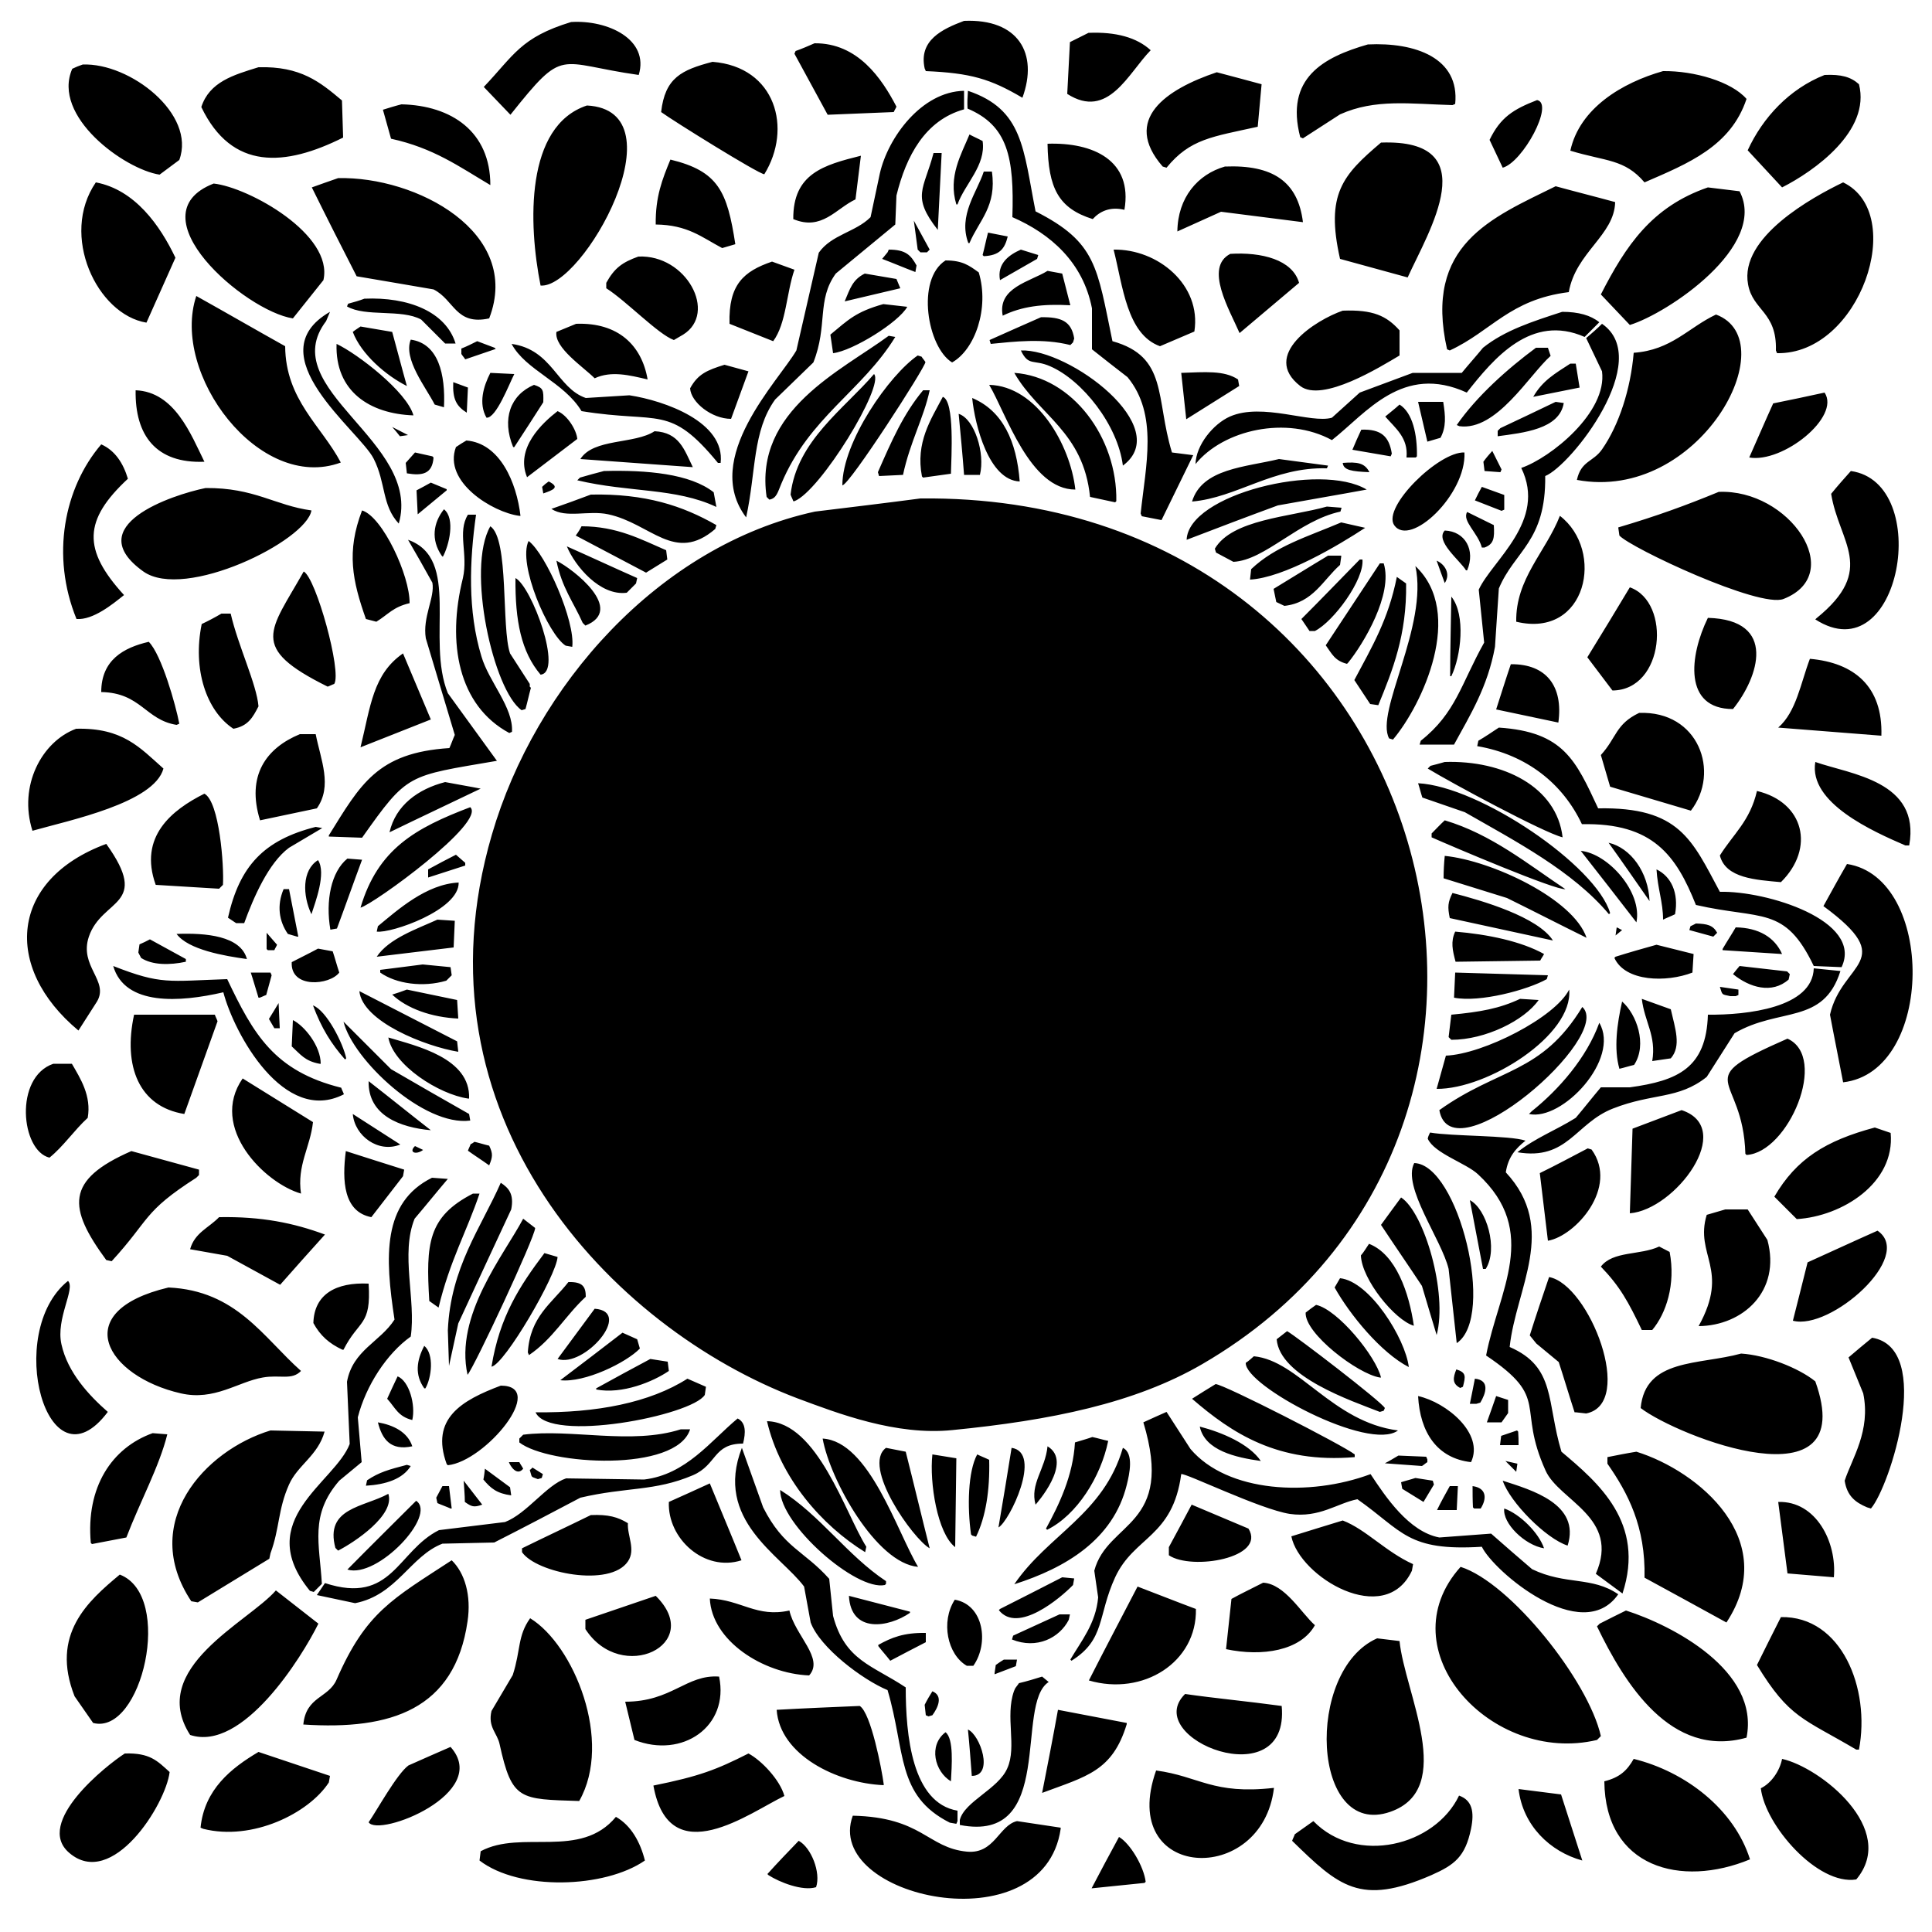 <?xml version="1.0" encoding="utf-8"?>
<!-- Generator: Adobe Illustrator 21.0.0, SVG Export Plug-In . SVG Version: 6.00 Build 0)  -->
<svg version="1.1" id="Layer_1" xmlns="http://www.w3.org/2000/svg" xmlns:xlink="http://www.w3.org/1999/xlink" x="0px" y="0px"
	 viewBox="0 0 500 500" style="enable-background:new 0 0 500 500;" xml:space="preserve">
<path d="M249.5,5.4c14-0.6,19.3,8.4,15.1,19.9c-8.3-4.9-13.4-6.4-25-6.9c-0.1-0.2-0.2-0.5-0.3-0.7C237.7,10.4,243.9,7.5,249.5,5.4z
	 M147.8,5.7c9.5-0.6,20.3,4.5,17.5,13.7c-21.3-3-19-7.5-33.2,10.3c-2.3-2.4-4.6-4.8-6.9-7.2C133,14.3,134.7,9.7,147.8,5.7z
	 M281.7,8.5c7.1-0.3,12.5,1.2,16.1,4.5c-5.8,5.9-11,18.1-21.6,11.3c0.2-4.5,0.5-8.9,0.7-13.4C278.5,10.1,280.1,9.3,281.7,8.5z
	 M210.8,11.2c11.2-0.1,17.4,9.1,21.2,16.4c-0.2,0.5-0.5,0.9-0.7,1.4c-5.7,0.2-11.4,0.5-17.1,0.7c-2.9-5.3-5.7-10.5-8.6-15.8
	c0.1-0.2,0.2-0.5,0.3-0.7C207.6,12.6,209.2,11.9,210.8,11.2z M354,11.5c12.3-0.6,23.8,3.5,22.6,15.4c-0.2,0.1-0.5,0.2-0.7,0.3
	c-10.9-0.3-20-1.7-29.1,2.4c-3.2,2.1-6.4,4.1-9.6,6.2c-0.2-0.1-0.5-0.2-0.7-0.3C332.5,20.2,342.5,14.8,354,11.5z M184.4,16
	c16.4,1.3,20.7,17.3,13.4,29.1c-1.7-0.2-23.7-13.9-26.7-16.1C172.1,20.1,176.4,18.1,184.4,16z M21.4,16.7
	c12.2-0.5,29.4,12.8,25,24.7c-1.7,1.3-3.4,2.5-5.1,3.8c-9.1-1.4-28-15.1-22.6-27.4C19.5,17.4,20.5,17,21.4,16.7z M66.9,17.4
	c10.9-0.3,15.9,3.8,21.6,8.6c0.1,3.2,0.2,6.4,0.3,9.6c-15,7.5-28.8,8.6-36.7-7.9C54.2,21.2,60.4,19.4,66.9,17.4z M430.4,18.4
	c8-0.1,17.7,2.7,21.6,7.2c-4.1,12.3-15.1,16.7-26.4,21.6c-5.2-6.1-10-5.4-19.2-8.2C408.8,28,419.8,21.4,430.4,18.4z M314.9,18.7
	c3.9,1,7.8,2.1,11.6,3.1c-0.3,3.7-0.7,7.3-1,11c-11.7,2.6-17.5,3.1-23.6,10.6c-0.3-0.1-0.7-0.2-1-0.3
	C290.3,30.9,301.8,23.1,314.9,18.7z M472.2,19.4c4.3-0.2,6.8,0.5,8.9,2.4c3.1,12.1-11.6,22.5-19.9,26.7c-3-3.2-5.9-6.4-8.9-9.6
	C456.2,30.4,463.1,23,472.2,19.4z M249.5,23.5c0,1.6,0,3.2,0,4.8c-10.1,2.8-15,12.1-17.5,22.3c-0.1,2.5-0.2,5-0.3,7.5
	c-5.1,4.2-10.3,8.5-15.4,12.7c-5,6.9-2,13.4-5.8,23c-3.3,3.2-6.6,6.4-9.9,9.6c-5.9,8.2-4.9,18.6-7.5,30.5
	c-11.6-15.3,8.4-35.3,13-43.2c1.9-8.4,3.9-16.9,5.8-25.3c3.3-4.7,9.5-5.3,13.4-9.2c0.8-3.8,1.6-7.5,2.4-11.3
	C229.8,35.6,238.5,23.7,249.5,23.5z M250.5,23.5c14.3,4.8,14.3,15,17.5,31.2c15.8,8,15.9,14.4,19.9,33.6c14.4,4,11.1,14.7,15.4,28.8
	c1.8,0.2,3.7,0.5,5.5,0.7c-2.7,5.6-5.5,11.2-8.2,16.8c-1.7-0.3-3.4-0.7-5.1-1c-0.1-0.2-0.2-0.5-0.3-0.7c1.3-12.4,4.6-25.6-3.4-35.3
	c-3.1-2.4-6.2-4.8-9.2-7.2c0-3.5,0-7.1,0-10.6c-2.3-11.9-10.7-19.3-20.6-23.6c0.5-15.5-1.2-23.7-11.6-28.1
	C250.3,26.5,250.4,25,250.5,23.5z M397.8,25.9c4.5,0.9-3.7,16.1-8.9,17.5c-1.1-2.4-2.3-4.8-3.4-7.2
	C388.3,30.4,391.6,28.3,397.8,25.9z M103.9,27c13,0.3,23,7.1,23,20.9c-8.1-4.8-14.7-9.6-25.7-12c-0.7-2.5-1.4-5-2.1-7.5
	C100.7,27.9,102.3,27.4,103.9,27z M151.9,27.3c24.7,1.3-1.1,47.5-12,46.6C136.7,57.9,135.9,32.6,151.9,27.3z M250.9,34.8
	c1.1,0.6,2.3,1.1,3.4,1.7c0.9,6.3-4.6,11.1-6.5,16.4c-0.1,0-0.2,0-0.3,0C245.3,45.7,248.8,39.9,250.9,34.8z M357.4,36.9
	c27.3-1,12.3,23,6.9,34.9c-5.8-1.6-11.6-3.2-17.5-4.8C343,50.2,347.5,45.3,357.4,36.9z M271.1,37.2c11.8-0.4,22.1,4.3,19.9,17.1
	c-3.7-0.9-6.4,0.4-8.2,2.4C273.9,53.9,271.3,48.7,271.1,37.2z M241.6,39.6c0.7,0,1.4,0,2.1,0c-0.3,6.6-0.7,13.2-1,19.9
	C235.8,50.7,239.1,49.1,241.6,39.6z M222.8,40.3c-0.5,3.8-0.9,7.5-1.4,11.3c-5.1,2.4-8.7,8.2-16.1,5.1
	C205.2,44.9,213.2,42.7,222.8,40.3z M169.7,58.1c-0.1-7.2,1.7-11.7,3.8-16.8c12.4,3,14.7,8.2,16.8,21.9c-1.1,0.3-2.3,0.7-3.4,1
	C181.6,61.4,178,58.2,169.7,58.1z M317,43.1c12.3-0.5,18.9,3.8,20.2,14.4c-7.1-0.9-14.2-1.8-21.2-2.7c-3.8,1.7-7.5,3.4-11.3,5.1
	C304.8,51.1,310,45.1,317,43.1z M254.6,44.4c0.7,0,1.4,0,2.1,0c1.3,9-3.3,12.6-5.8,18.5c-0.1,0-0.2,0-0.3,0
	C247.9,55.7,252.9,49.7,254.6,44.4z M87.5,46.1c20.2-0.5,47.7,14,39.1,36.3c-8.7,1.9-9-4.8-14.4-7.5c-6.6-1.1-13.2-2.3-19.9-3.4
	c-3.9-7.6-7.8-15.3-11.6-23C82.9,47.7,85.2,46.9,87.5,46.1z M24.8,47.2c10.1,1.9,16.6,11.1,20.6,19.5c-2.5,5.6-5,11.2-7.5,16.8
	C25.1,81.4,15.4,60.9,24.8,47.2z M477,47.2c16.8,8.1,4.3,44.6-17.1,44.2c-0.1-0.2-0.2-0.5-0.3-0.7c0.3-10-6-10.3-7.2-17.1
	C450.1,61.4,469.1,51,477,47.2z M55.3,47.5c9.1,1,31.1,13.2,28.4,25c-2.6,3.3-5.3,6.6-7.9,9.9C63.4,80.5,34.5,55.6,55.3,47.5z
	 M402.6,48.2c5.1,1.4,10.3,2.7,15.4,4.1c-0.2,8.6-10.2,13-12,23.3c-15.3,1.9-20,10.1-30.8,15.1c-0.2-0.1-0.5-0.2-0.7-0.3
	C368.4,63.3,386,56.4,402.6,48.2z M442,48.5c2.7,0.3,5.5,0.7,8.2,1c7.4,14.2-18.6,31.6-28.4,34.6c-2.5-2.6-5-5.3-7.5-7.9
	C420.8,63.5,427.5,53.5,442,48.5z M236.5,57.1c1.4,2.5,2.7,5,4.1,7.5c-0.2,0.2-0.5,0.5-0.7,0.7c-0.6,0-1.1,0-1.7,0
	c-0.2-0.2-0.5-0.5-0.7-0.7C237.2,62.1,236.8,59.6,236.5,57.1z M255.7,60.2c1.7,0.3,3.4,0.7,5.1,1c-0.8,3.3-2.2,4.9-6.2,5.1
	c-0.1-0.1-0.2-0.2-0.3-0.3C254.8,64.1,255.2,62.1,255.7,60.2z M230,64.6c4.4,0,5.7,1.4,7.2,4.1c-0.1,0.6-0.2,1.1-0.3,1.7
	c-2.9-1.1-5.7-2.3-8.6-3.4c0.5-0.6,0.9-1.1,1.4-1.7C229.8,65.1,229.9,64.9,230,64.6z M264.2,64.6c1.5,0.5,3,0.9,4.5,1.4
	c-0.1,0.3-0.2,0.7-0.3,1c-3.2,1.8-6.4,3.7-9.6,5.5C258,68.3,261,66,264.2,64.6z M288.2,64.6c11.4-0.2,22.8,9.1,20.9,21.2
	c-3,1.3-5.9,2.5-8.9,3.8C291.6,86.5,290.6,74,288.2,64.6z M318.4,65.7c8.1-0.5,16.1,1.5,17.8,7.5c-5.1,4.3-10.3,8.7-15.4,13
	C318.2,80.2,311.6,69.2,318.4,65.7z M165.2,66.4c12.4-0.6,20.6,14.6,11.6,20.2c-0.8,0.5-1.6,0.9-2.4,1.4
	c-4.1-1.5-12.3-10.1-17.5-13.4c0-0.5,0-0.9,0-1.4C159,69.4,161,67.9,165.2,66.4z M244.7,67.4c4.4,0,6.1,1.3,8.6,3.1
	c2.8,9.3-1,20-6.9,23.3C240,89.9,237,72.3,244.7,67.4z M199.8,67.7c1.9,0.7,3.9,1.4,5.8,2.1c-2.1,6.1-2.1,13.9-5.5,18.5
	c-3.8-1.5-7.5-3-11.3-4.5C188.5,73.6,192.5,70.2,199.8,67.7z M271.1,70.1c1.3,0.2,2.5,0.5,3.8,0.7c0.7,2.7,1.4,5.5,2.1,8.2
	c-7.2-0.4-12.6,0.3-17.5,2.7C258.1,74.4,266.6,72.9,271.1,70.1z M223.8,70.8c2.7,0.5,5.5,0.9,8.2,1.4c0.3,0.8,0.7,1.6,1,2.4
	c-4.8,1.1-9.6,2.3-14.4,3.4C220,74.7,220.6,72.4,223.8,70.8z M50.8,76.6c7.7,4.3,15.3,8.7,23,13c0.1,13.9,9.4,20.6,14.4,30.1
	C67.1,127.5,44.1,96.7,50.8,76.6z M94.3,77.3c11.4-0.5,21.1,3.4,23.6,11.6c-0.9,0-1.8,0-2.7,0c-2.1-2.1-4.1-4.1-6.2-6.2
	c-5.1-2.8-14.4-0.6-19.2-3.4c0.1-0.2,0.2-0.5,0.3-0.7C91.6,78.2,93,77.8,94.3,77.3z M228.6,78.7c2.1,0.2,4.1,0.5,6.2,0.7
	c-2.2,4-14.1,11.4-19.2,12c-0.2-1.6-0.5-3.2-0.7-4.8C219.6,82.7,221.5,80.7,228.6,78.7z M347.5,80.4c7.8-0.3,11.3,1.3,14.7,5.1
	c0,2.2,0,4.3,0,6.5c-4.9,2.9-20,12.3-25.7,7.9C326.2,91.9,340.5,82.8,347.5,80.4z M85.4,80.7c-0.3,0.8-0.7,1.6-1,2.4
	c-13.4,17.6,24.9,31.2,18.8,52.4c-4.4-4.7-3.3-10.5-6.5-16.8C93,111.4,66.1,91.8,85.4,80.7z M404.3,80.7c4.2,0,7.4,0.9,9.6,2.7
	c-1.3,1.3-2.5,2.5-3.8,3.8c-13.8-6.1-23.5,5.5-30.5,14.4c-16.6-7.6-26,5.3-34.9,12.3c-11.7-6.4-28.1-2.7-35.3,6.2
	c0.1-4.9,4.6-10.4,8.9-12.3c8.4-3.7,21,1.9,26.4,0.3c2.4-2.2,4.8-4.3,7.2-6.5c4.6-1.7,9.1-3.4,13.7-5.1c4.2,0,8.4,0,12.7,0
	c1.8-2.2,3.7-4.3,5.5-6.5C389.4,85.5,396.6,83.2,404.3,80.7z M444.1,81.4c18.3,6.8-4.4,48.7-36,42.8c1.1-5,4.2-4.6,6.5-7.9
	c4.4-6.3,7.4-15.6,8.2-25C432.6,90.6,436.9,84.8,444.1,81.4z M269.4,82.1c5.2-0.1,7.9,1,8.6,5.5c-0.1,0.3-0.2,0.7-0.3,1
	c-0.2,0.2-0.5,0.5-0.7,0.7c-7.1-1.8-14.5-0.9-20.6-0.3c-0.1-0.3-0.2-0.7-0.3-1C260.5,86,264.9,84.1,269.4,82.1z M149.1,83.8
	c10.9-0.4,17,5.6,18.5,14.4c-4.7-1.1-9.4-2.3-13.7-0.3c-3-3-10.5-7.9-9.9-12C145.7,85.2,147.4,84.5,149.1,83.8z M414.6,83.8
	c13.5,9.3-8,36.7-14.7,39.4c0.2,17-7.9,19.3-12,29.1c-0.3,5-0.7,10-1,15.1c-1.9,10.4-6.4,17.6-10.6,25.3c-3,0-5.9,0-8.9,0
	c0.1-0.3,0.2-0.7,0.3-1c9.1-7.2,10.4-14.7,16.4-25.4c-0.5-4.6-0.9-9.1-1.4-13.7c3.5-7.6,17.7-17.8,11-31.5
	c7.6-2.6,22.3-14.4,20.9-25c-1.4-2.9-2.7-5.7-4.1-8.6C411.9,86.3,413.3,85.1,414.6,83.8z M93.3,84.5c2.7,0.5,5.5,0.9,8.2,1.4
	c1.3,4.7,2.5,9.4,3.8,14c-5.4-2.7-11.8-8.2-14-14C91.9,85.4,92.6,85,93.3,84.5z M230,86.9c0.6,0.1,1.1,0.2,1.7,0.3
	c-8.6,14-22.3,20.8-29.5,38c-0.9,2.1-1.2,3.8-3.1,4.1c-0.2-0.2-0.5-0.5-0.7-0.7C195.1,106.2,217.8,95.9,230,86.9z M106.3,87.9
	c7.2,1,9,9,8.6,17.5c-0.8-0.2-1.6-0.5-2.4-0.7C110.2,100.2,104.3,92.9,106.3,87.9z M123.5,88.3c1.5,0.6,3,1.1,4.5,1.7
	c0.1,0.1,0.2,0.2,0.3,0.3c-2.6,0.9-5.3,1.8-7.9,2.7c-0.3-0.5-0.7-0.9-1-1.4c0-0.5,0-0.9,0-1.4C120.7,89.7,122.1,89,123.5,88.3z
	 M87.1,89c5.5,2.6,18.2,12.4,19.9,18.5C95.7,107.1,86.7,101.3,87.1,89z M132.4,89c10.6,1.5,11.7,11.4,19.2,14
	c3.8-0.2,7.5-0.5,11.3-0.7c9.1,1.4,24.8,6.9,23.6,17.5c-0.2,0-0.5,0-0.7,0c-12.6-15.3-15-10.1-35.3-13.4C146,98.9,136,95.8,132.4,89
	z M397.5,90c1,0,2.1,0,3.1,0c0.2,0.7,0.5,1.4,0.7,2.1c-5.6,5-14,19.5-23.6,18.2c-0.2-0.1-0.5-0.2-0.7-0.3
	C382.2,102.5,390.2,95.4,397.5,90z M264.2,90.7c12.5-0.5,39.8,19.9,26.4,29.8c-1.3-10.5-10.5-22.1-18.8-25.7
	C267.5,92.9,266.2,94.9,264.2,90.7z M218,125.6c0-11.3,12.2-28.6,19.5-33.6c0.3,0.1,0.7,0.2,1,0.3c0.3,0.5,0.7,0.9,1,1.4
	C239.5,95,219.8,125.6,218,125.6z M406.4,94.1c0.5,0,0.9,0,1.4,0c0.3,2.1,0.7,4.1,1,6.2c-4,0.8-8,1.6-12,2.4
	C399.2,98.5,402.4,96.7,406.4,94.1z M187.5,94.4c2.1,0.6,4.1,1.1,6.2,1.7c-1.5,4.1-3,8.2-4.5,12.3c-5,0-10.4-4.3-10.6-7.9
	C180.6,96.8,183,95.8,187.5,94.4z M305.7,96.5c6.1-0.2,11.1-0.7,14.7,1.7c0.1,0.6,0.2,1.1,0.3,1.7c-4.6,2.9-9.1,5.7-13.7,8.6
	C306.6,104.5,306.1,100.5,305.7,96.5z M126.9,96.5c2.1,0.1,4.1,0.2,6.2,0.3c-1.3,2.5-4.7,11.5-7.2,11.3
	C123.8,104.4,125.1,100,126.9,96.5z M262.5,96.5c15,1,26.7,16.8,26.4,33.2c-0.1,0.1-0.2,0.2-0.3,0.3c-2.2-0.5-4.3-0.9-6.5-1.4
	C280.4,111.7,268.8,107.5,262.5,96.5z M226.2,96.8c2.8,3-13.9,30.3-20.6,32.9c-0.1,0-0.2,0-0.3,0c-0.2-0.6-0.5-1.1-0.7-1.7
	C206.2,114.1,218.5,105.8,226.2,96.8z M117.3,98.9c1.3,0.5,2.5,0.9,3.8,1.4c-0.1,2.2-0.2,4.3-0.3,6.5
	C118.1,105.1,117.1,103.3,117.3,98.9z M138.2,99.6c2.4,0.8,2.5,1.3,2.4,4.5c-2.5,3.9-5,7.8-7.5,11.6c-0.1,0-0.2,0-0.3,0
	C129.8,108.4,132.1,102.2,138.2,99.6z M256,99.6c12.3,0.3,21,15.5,22.3,27.1C266.5,126.7,260.4,107,256,99.6z M35.1,101
	c10.1,0.4,14.3,11.4,17.8,18.5C40.4,120,34.9,112.7,35.1,101z M238.9,101c0.6,0,1.1,0,1.7,0c-1.5,7.1-5.1,13.4-6.9,21.9
	c-2.1,0.1-4.1,0.2-6.2,0.3c-0.1-0.3-0.2-0.7-0.3-1C230.7,114.2,233.8,107.1,238.9,101z M472.2,101.6c4.2,6.3-10.8,18.3-19.5,16.8
	c2.1-4.7,4.1-9.4,6.2-14C463.3,103.5,467.7,102.6,472.2,101.6z M244,102.7c3.1,1.1,2.2,15.6,2.1,19.9c-2.4,0.3-4.8,0.7-7.2,1
	c-0.1-0.1-0.2-0.2-0.3-0.3C236.9,114.5,240.9,108.6,244,102.7z M251.6,103c7.9,3.3,11.5,11.2,12.3,21.6
	C255.9,124.3,252.3,110,251.6,103z M367,104c2.2,0,4.3,0,6.5,0c0.6,3.7,0.8,6.5-0.7,9.3c-1.1,0.3-2.3,0.7-3.4,1
	C368.6,110.9,367.8,107.5,367,104z M402.6,104c0.7,0.1,1.4,0.2,2.1,0.3c-1.1,6.8-10.5,7.7-17.1,8.6c0-0.5,0-0.9,0-1.4
	c0.2-0.2,0.5-0.5,0.7-0.7C393,108.6,397.8,106.3,402.6,104z M362.2,104.7c3.4,2.1,4.6,7.8,4.5,13.4c-0.1,0.1-0.2,0.2-0.3,0.3
	c-0.8,0-1.6,0-2.4,0c0.5-5.1-2.9-7.6-5.5-10.6C359.7,106.8,361,105.8,362.2,104.7z M144.3,106.4c2.6,1.1,4.9,4.9,5.1,7.2
	c-4.3,3.3-8.7,6.6-13,9.9C133.3,116,140.3,109.5,144.3,106.4z M248.1,107.1c4.1,1.3,6.9,10.2,5.5,15.8c-1.4,0-2.7,0-4.1,0
	C249.1,117.6,248.6,112.4,248.1,107.1z M101.5,110.5c1.4,0.7,2.7,1.4,4.1,2.1c-0.7,0.1-1.4,0.2-2.1,0.3
	C102.9,112.1,102.2,111.3,101.5,110.5z M352.3,111.2c5.2-0.2,7.2,1.8,7.9,6.2c-0.1,0.2-0.2,0.5-0.3,0.7c-3.3-0.6-6.6-1.1-9.9-1.7
	C350.7,114.7,351.5,112.9,352.3,111.2z M169.4,111.6c6.4,0.3,7.7,4.8,9.9,9.3c-9.7-0.7-19.4-1.4-29.1-2.1
	C153.6,113.4,164.2,115,169.4,111.6z M120.7,114c8.7,0.7,13,10.9,14,19.5c-0.1,0-0.2,0-0.3,0c-6.9-0.9-19.8-8.8-16.4-17.8
	C118.9,115.1,119.8,114.5,120.7,114z M26.2,115c3.6,1.6,5.7,4.9,6.9,8.9c-11.5,10.7-11.8,18.3-1,30.1c-3,2.4-8,6.5-12.3,6.2
	C13.1,143.8,16.6,126.2,26.2,115z M386.2,116.7c0.8,1.6,1.6,3.2,2.4,4.8c-0.1,0.2-0.2,0.5-0.3,0.7c-1.4-0.1-2.7-0.2-4.1-0.3
	c-0.1-0.8-0.2-1.6-0.3-2.4C384.6,118.5,385.4,117.6,386.2,116.7z M107.4,117.1c1.5,0.3,3,0.7,4.5,1c0.1,0.1,0.2,0.2,0.3,0.3
	c-0.3,4.2-2.8,4.8-6.9,4.1c-0.1-0.9-0.2-1.8-0.3-2.7C105.8,118.9,106.6,118,107.4,117.1z M379,117.1c0.5,10.9-14.1,24.7-18.2,18.8
	C357.7,131.2,372.4,116.8,379,117.1z M331,118.8c4.2,0.6,8.5,1.1,12.7,1.7c-0.1,0.2-0.2,0.5-0.3,0.7c-13.9-0.4-23.3,7.6-34.9,8.6
	C311.1,121.2,322.4,120.9,331,118.8z M347.5,119.8c3.8-0.3,5.7,0,6.9,2.4C349.8,122,347.7,121.7,347.5,119.8z M156.3,121.9
	c11.1-0.3,22.3,0.7,28.4,5.5c0.2,1.3,0.5,2.5,0.7,3.8c-10.6-5-22.5-3.7-36-6.9c0.2-0.2,0.5-0.5,0.7-0.7
	C152.2,123,154.3,122.4,156.3,121.9z M479,121.9c21.4,3,12.9,52.6-9.2,38.4c0.1-0.1,0.2-0.2,0.3-0.3c15.7-12.7,5.8-19.6,3.8-32.2
	C475.6,125.7,477.3,123.8,479,121.9z M142,124.6c3,1.5,1.2,2.2-1.4,3.1c-0.1-0.6-0.2-1.1-0.3-1.7C140.8,125.5,141.4,125,142,124.6z
	 M307.1,139.7c0.4-11.7,34.6-20.2,46.6-13c-7.6,1.4-15.3,2.7-23,4.1C322.8,133.7,314.9,136.7,307.1,139.7z M111.5,124.9
	c1.4,0.6,2.7,1.1,4.1,1.7c0,0.1,0,0.2,0,0.3c-2.5,2.1-5,4.1-7.5,6.2c-0.1-2.1-0.2-4.1-0.3-6.2C109,126.3,110.2,125.6,111.5,124.9z
	 M383.5,126c1.9,0.7,3.9,1.4,5.8,2.1c0,1.3,0,2.5,0,3.8c-0.2,0.1-0.5,0.2-0.7,0.3c-2.3-0.9-4.6-1.8-6.9-2.7
	C382.3,128.2,382.9,127.1,383.5,126z M53.2,126.3c12.7-0.1,17.9,4.5,27.4,5.8c-1.3,7.9-32.8,23.4-43.5,15.8
	C20.6,136.1,44.4,128.1,53.2,126.3z M444.8,127.3c18.2-0.8,33.3,21.2,16.8,27.7c-6.2,2.5-39.6-13.2-42.5-16.4
	c-0.1-0.7-0.2-1.4-0.3-2.1C428.9,133.5,436.3,130.8,444.8,127.3z M152.9,128c14.1-0.3,23.8,2.9,32.5,7.9c-0.1,0.3-0.2,0.7-0.3,1
	c-10.5,9-16.6-1.4-27.7-3.8c-5.1-1.1-10.9,1.1-14.7-1.4C146.1,130.5,149.5,129.3,152.9,128z M238.2,129c135-1.5,176.9,163.6,73,224
	c-17.5,10.2-39.4,14.6-64.7,17.1c-14.6,1.5-29.6-4.3-40.1-8.2C158.1,343.6,106,288.8,127.3,216c11.2-38.5,43.2-74.8,83.6-83.6
	C219.9,131.3,229.1,130.2,238.2,129z M343.4,131.1c1.3,0.1,2.5,0.2,3.8,0.3c-0.1,0.3-0.2,0.7-0.3,1c-10.8,2.3-19.5,12.6-27.7,13
	c-1.5-0.8-3-1.6-4.5-2.4c-0.1-0.3-0.2-0.7-0.3-1C318.9,134.4,333.8,133.8,343.4,131.1z M114.9,131.8c3,2.4,1.3,9.4-0.3,12.3
	c-0.1-0.1-0.2-0.2-0.3-0.3C111.5,139.7,112.1,135.3,114.9,131.8z M93.7,132.1c5.3,1.6,12.4,16.9,12.3,24c-4.3,1-5.5,2.9-8.6,4.8
	c-0.9-0.2-1.8-0.5-2.7-0.7C91.2,150.3,89.6,142.8,93.7,132.1z M379.7,132.5c2.3,1.1,4.6,2.3,6.9,3.4c0.2,3.4,0,4.9-2.4,5.8
	c-0.2,0-0.5,0-0.7,0C382.5,137.9,378.3,134.8,379.7,132.5z M121.1,133.2c0.7,0,1.4,0,2.1,0c-1.7,11.9-2.2,24.9,1.4,36.7
	c1.9,6.5,8.3,13.2,7.9,19.5c-0.2,0.1-0.5,0.2-0.7,0.3c-13.2-7.1-16.2-23.3-12-40.1C121.2,143.4,118.3,137.7,121.1,133.2z
	 M403.7,133.5c11.7,9,7,31.8-11.3,27.4C392.2,149.8,400,142.9,403.7,133.5z M347.1,135.2c2.1,0.5,4.1,0.9,6.2,1.4
	c-7,4.6-21,12.9-29.8,13.4c0.1-0.9,0.2-1.8,0.3-2.7C330.1,141.3,338.4,138.9,347.1,135.2z M126.9,136.2c4.9,3.3,2.8,26.2,5.1,32.9
	c1.7,2.6,3.4,5.3,5.1,7.9c0,0.2,0,0.5,0,0.7c0.1,0.1,0.2,0.2,0.3,0.3c-0.5,1.8-0.9,3.7-1.4,5.5c-0.3,0.1-0.7,0.2-1,0.3
	C127.7,178.8,120.6,147.1,126.9,136.2z M150.5,136.2c9.2,0,15.4,3.4,21.9,6.2c0.1,0.8,0.2,1.6,0.3,2.4c-1.8,1.1-3.7,2.3-5.5,3.4
	c-6.1-3.2-12.1-6.4-18.2-9.6C149.6,137.8,150.1,137,150.5,136.2z M373.9,137.3c5.3,0.2,8,5.1,5.8,10.3c-0.1,0-0.2,0-0.3,0
	C377.9,145.1,371.3,140,373.9,137.3z M105.6,139.7c13.8,4.9,4.6,25.6,10.3,39.7c4.2,5.8,8.4,11.6,12.7,17.5
	c-23.3,4-23,3.1-34.9,19.9c-2.9-0.1-5.7-0.2-8.6-0.3c0-0.1,0-0.2,0-0.3c8.2-13.2,12.5-21.4,31.2-22.6c0.5-1.1,0.9-2.3,1.4-3.4
	c-2.5-8.3-5-16.7-7.5-25c-0.9-5.5,2.4-10.6,1.7-14.4C109.8,147,107.7,143.3,105.6,139.7z M136.8,140c4.5,3.4,12.1,20.8,11.3,27.4
	c-0.6-0.1-1.1-0.2-1.7-0.3C141.9,164.3,133.9,145.9,136.8,140z M146.7,141.4c6.1,2.7,12.1,5.5,18.2,8.2c-0.1,0.5-0.2,0.9-0.3,1.4
	c-0.8,0.8-1.6,1.6-2.4,2.4C155.3,154.3,148.8,146.5,146.7,141.4z M343.7,143.8c1.1,0,2.3,0,3.4,0c0,0.1,0,0.2,0,0.3
	c-0.1,0.7-0.2,1.4-0.3,2.1c-4.4,3.9-7,9.8-14.4,10.6c-0.7-0.3-1.4-0.7-2.1-1c-0.2-1.1-0.5-2.3-0.7-3.4
	C334.4,149.5,339,146.6,343.7,143.8z M351.9,144.8c0.2,0,0.5,0,0.7,0c0.5,5.2-7.4,16-12.3,18.5c-0.5,0-0.9,0-1.4,0
	c-0.7-1-1.4-2.1-2.1-3.1C341.9,155.1,346.9,149.9,351.9,144.8z M144,145.1c4.4,2.2,17.9,12.7,7.5,16.8c-0.2-0.2-0.5-0.5-0.7-0.7
	C148.4,155.8,145.4,152.1,144,145.1z M371.8,145.1c2.1,0.9,3.7,3.4,2.1,5.8C373.2,149,372.5,147.1,371.8,145.1z M357.1,145.8
	c0.3,0,0.7,0,1,0c2.5,8-5.3,20.9-9.2,25.7c-0.1,0.1-0.2,0.2-0.3,0.3c-3.2-0.8-3.9-2.6-5.5-4.8C347.7,160,352.4,152.9,357.1,145.8z
	 M366.3,146.5c12.9,12.1,1.8,35.9-5.8,44.9c-0.3-0.1-0.7-0.2-1-0.3C355.8,184.3,369.7,162,366.3,146.5z M78.6,147.9
	c3.2,1.7,9.9,26,7.9,29.1c-0.6,0.2-1.1,0.5-1.7,0.7C64.2,167.5,69.9,163.4,78.6,147.9z M361.5,149.3c0.8,0.6,1.6,1.1,2.4,1.7
	c0.2,13.3-3.5,22.5-7.2,31.5c-0.7-0.1-1.4-0.2-2.1-0.3c-1.4-2.1-2.7-4.1-4.1-6.2C355,167.5,359.3,160.4,361.5,149.3z M133.4,149.6
	c4.2,2.2,12.4,24.4,6.5,25C134.9,168.7,133.3,160.7,133.4,149.6z M421.8,152c10.8,3.8,9,26.6-4.5,26.7c-2.2-2.9-4.3-5.7-6.5-8.6
	C414.5,164.1,418.2,158,421.8,152z M375.6,154.4c3.8,4.7,2.5,15.5,0,20.6c-0.1,0-0.2,0-0.3,0C375.3,168.1,375.5,161.2,375.6,154.4z
	 M57.3,158.8c0.8,0,1.6,0,2.4,0c1.9,8.3,6.7,18.2,7.2,24c-1.5,2.9-2.7,5.1-6.5,5.8c-7-4.6-10.6-15.4-8.2-27.1
	C53.9,160.7,55.6,159.8,57.3,158.8z M442,159.9c18.1,0.5,13.1,15.4,6.5,23.6C435.6,183.5,437.2,169.7,442,159.9z M26.2,179.1
	c0-8.3,5.8-11.5,12.3-13c3.3,3.3,7,16.4,7.9,21.2c-0.2,0.1-0.5,0.2-0.7,0.3C37.6,186.3,36.5,179.3,26.2,179.1z M104.3,169.1
	c2.4,5.7,4.8,11.4,7.2,17.1c-6.1,2.4-12.1,4.8-18.2,7.2C95.9,182.8,96.5,174.5,104.3,169.1z M486.9,190.4
	c-8.9-0.7-17.8-1.4-26.7-2.1c4.7-4.1,5.8-11.5,8.2-17.8C479.8,171.5,487.3,177.6,486.9,190.4z M391,171.9
	c9.2-0.1,13.6,5.7,12.3,15.1c-5.4-1.1-10.7-2.3-16.1-3.4C388.5,179.6,389.7,175.7,391,171.9z M424.2,184.5
	c15.4-0.6,21.1,15.3,13.4,25.3c-7-2.1-13.9-4.1-20.9-6.2c-0.8-2.7-1.6-5.5-2.4-8.2C418.4,190.9,418.1,187.4,424.2,184.5z
	 M387.9,188.3c16.8,1.1,19.9,8.5,25.7,20.9c21.1-0.4,24.3,8.2,31.5,21.6c12-0.3,37.2,7.4,31.5,19.5c-2.4-0.1-4.8-0.2-7.2-0.3
	c-7.5-15.7-13.5-11.9-30.5-15.8c-5.1-12.8-11.1-21.3-29.5-20.9c-4.9-10.4-14.2-18-27.1-20.2c0.1-0.5,0.2-0.9,0.3-1.4
	C384.5,190.6,386.2,189.4,387.9,188.3z M19.7,188.6c12.1-0.3,16.5,4.9,22.6,10.3c-2.4,8.9-24.4,13.4-33.9,16.1
	C4.7,203.4,10.8,191.9,19.7,188.6z M77.6,190c1.4,0,2.7,0,4.1,0c1.3,6.6,4.4,13.4,0.3,19.2c-4.9,1-9.8,2.1-14.7,3.1
	C63.7,200.7,68.9,193.6,77.6,190z M373.9,197.2c15.1-0.5,29,6.4,30.5,19.5c-4.9-1.2-29-14.2-34.9-17.8c0.2-0.2,0.5-0.5,0.7-0.7
	C371.3,197.9,372.6,197.6,373.9,197.2z M469.8,197.2c9.1,3.2,27.3,4.9,24.3,21.6c-0.3,0-0.7,0-1,0
	C484.8,215.2,468,207.8,469.8,197.2z M115.2,202.4c3.1,0.6,6.2,1.1,9.2,1.7c-7.9,3.8-15.8,7.5-23.6,11.3
	C102.4,208.4,108.2,204.2,115.2,202.4z M367,202.7c15.9,0.8,46.1,21.3,49.7,33.6c-0.1,0.1-0.2,0.2-0.3,0.3
	c-9.4-11.2-24.2-18.9-37.3-26.4c-3.7-1.3-7.3-2.5-11-3.8C367.7,205.2,367.4,203.9,367,202.7z M454.7,204.7
	c12.2,2.9,15.1,14.8,6.2,23.6c-6.5-0.6-14.3-1-15.8-6.9C448.6,215.8,452.9,212.5,454.7,204.7z M52.9,205.4
	c3.9,2.1,5.1,18.7,4.8,23.6c-0.3,0.3-0.7,0.7-1,1c-5.5-0.3-11-0.7-16.4-1C35.8,216.5,44.5,209.6,52.9,205.4z M121.7,208.9
	c4.2,3.9-25,25.1-28.4,26C97.8,219.7,107.5,214.3,121.7,208.9z M373.9,212.3c12.1,3.6,21.6,11.4,31.2,17.8
	c-2.4,0.4-29.2-11-34.6-13.4c0-0.3,0-0.7,0-1C371.6,214.6,372.7,213.4,373.9,212.3z M81.7,214c0.6,0.1,1.1,0.2,1.7,0.3
	c-2.9,1.7-5.7,3.4-8.6,5.1c-5.3,3.9-9.2,12.9-11.6,19.5c-0.7,0-1.4,0-2.1,0c-0.7-0.5-1.4-0.9-2.1-1.4C62,224.1,68.3,217.4,81.7,214z
	 M416.3,218.1c5.7,1.3,10.3,7.6,10.6,15.1C423.4,228.2,419.9,223.1,416.3,218.1z M27.5,218.4c11.6,16.2-1.1,14-4.5,24
	c-2.6,7.7,5.3,11.4,2.1,16.8c-1.6,2.5-3.2,5-4.8,7.5C0.6,250.3,2.6,227.6,27.5,218.4z M409.1,220.2c7.1,0.7,16,10.7,14.4,18.5
	C418.7,232.5,413.9,226.3,409.1,220.2z M118,221.2c0.8,0.7,1.6,1.4,2.4,2.1c0,0.2,0,0.5,0,0.7c-3.2,1-6.4,2.1-9.6,3.1
	c0-0.7,0-1.4,0-2.1C113.2,223.7,115.6,222.4,118,221.2z M373.9,221.5c12.1,1.2,33.3,11.1,36.7,21.2c-6.9-3.4-13.7-6.9-20.6-10.3
	c-5.5-1.7-11-3.4-16.4-5.1C373.6,225.4,373.7,223.5,373.9,221.5z M89.9,222.2c1.3,0.1,2.5,0.2,3.8,0.3c-2.2,5.9-4.3,11.9-6.5,17.8
	c-0.6,0.1-1.1,0.2-1.7,0.3C84.2,233.1,85.7,225.6,89.9,222.2z M82.3,222.6c2.2,3.3-0.7,10.9-1.7,14
	C78.3,231.8,78.1,225.2,82.3,222.6z M478,223.6c22.9,3.5,22.7,53.8-1,56.5c-1.1-5.8-2.3-11.6-3.4-17.5c3.1-13.7,18-13.6-1.7-28.1
	C473.9,230.9,475.9,227.2,478,223.6z M428.7,225c3.8,1.8,5.8,6.1,4.8,11.6c-1,0.5-2.1,0.9-3.1,1.4C430.4,233.5,429,230,428.7,225z
	 M118.7,228.4c0.2,7.1-17.5,13.2-21.2,12.7c0.1-0.5,0.2-0.9,0.3-1.4C102.9,235.5,110.3,228.8,118.7,228.4z M73.4,230.1
	c0.5,0,0.9,0,1.4,0c0.8,4.1,1.6,8.2,2.4,12.3c-0.1,0-0.2,0-0.3,0c-0.8-0.2-1.6-0.5-2.4-0.7C72.2,238.4,71.6,234.3,73.4,230.1z
	 M375.9,231.1c7.8,2,22.1,6.2,26,12.3c-8.9-1.9-17.8-3.9-26.7-5.8C374.6,234.7,374.7,233.5,375.9,231.1z M113.2,238
	c1.5,0.1,3,0.2,4.5,0.3c-0.1,2.3-0.2,4.6-0.3,6.9c-6.6,0.8-13.2,1.6-19.9,2.4C100.6,242.9,107.9,240.4,113.2,238z M438.9,239
	c2.9,0.1,4.4,0.4,5.5,2.4c-0.3,0.3-0.7,0.7-1,1c-2.1-0.6-4.1-1.1-6.2-1.7c0.1-0.3,0.2-0.7,0.3-1C438,239.5,438.5,239.2,438.9,239z
	 M418.4,240c0.5,0.2,0.9,0.5,1.4,0.7c-0.6,0.5-1.1,0.9-1.7,1.4C418.2,241.4,418.3,240.7,418.4,240z M449.2,240
	c6,0.1,10.1,2.6,12,6.9c-5.1-0.3-10.3-0.7-15.4-1c0-0.1,0-0.2,0-0.3C446.9,243.7,448.1,241.9,449.2,240z M376.6,241.1
	c8.4,0.7,17.1,2.5,23,5.8c-0.3,0.6-0.7,1.1-1,1.7c-7.3,0.1-14.6,0.2-21.9,0.3C375.9,245.9,375.4,243.7,376.6,241.1z M69,241.4
	c0.9,1,1.8,2.1,2.7,3.1c-0.2,0.5-0.5,0.9-0.7,1.4c-0.6,0-1.1,0-1.7,0c-0.1-0.1-0.2-0.2-0.3-0.3C69,244.1,69,242.8,69,241.4z
	 M45.7,241.7c7.6-0.3,16.6,0.5,18.2,6.5C58.1,247.4,48.7,245.8,45.7,241.7z M38.8,243.1c3.1,1.7,6.2,3.4,9.3,5.1c0,0.2,0,0.5,0,0.7
	c-4.2,0.9-8.7,0.9-11.6-1c-0.2-0.5-0.5-0.9-0.7-1.4c0.1-0.7,0.2-1.4,0.3-2.1C37,244,37.9,243.6,38.8,243.1z M428.7,244.5
	c3.2,0.8,6.4,1.6,9.6,2.4c-0.1,1.6-0.2,3.2-0.3,4.8c-6.7,2.6-17.4,2.4-20.2-3.8c0.1-0.1,0.2-0.2,0.3-0.3
	C421.6,246.5,425.1,245.5,428.7,244.5z M82.3,245.5c1.3,0.2,2.5,0.5,3.8,0.7c0.6,1.8,1.1,3.7,1.7,5.5c-2.5,3.3-12.7,4.2-12.3-2.7
	C77.8,247.8,80.1,246.7,82.3,245.5z M109.4,249.6c2.4,0.2,4.8,0.5,7.2,0.7c0.1,0.7,0.2,1.4,0.3,2.1c-0.5,0.5-0.9,0.9-1.4,1.4
	c-6.1,1.8-13,0.8-17.1-2.1c0-0.2,0-0.5,0-0.7C102.1,250.5,105.8,250.1,109.4,249.6z M29.3,250c12.5,4.9,14.2,3.9,29.5,3.4
	c6.8,14.3,12.2,23.8,29.5,28.1c0.2,0.6,0.5,1.1,0.7,1.7c-15.5,8-28.4-15.7-31.2-26.4C46.6,259.4,32.3,260.4,29.3,250z M450.2,250
	c4.1,0.5,8.2,0.9,12.3,1.4c0.2,0.2,0.5,0.5,0.7,0.7c-0.1,0.5-0.2,0.9-0.3,1.4c-4.3,3.8-10.1,2.1-14.4-1.4
	C449.1,251.3,449.7,250.6,450.2,250z M469.4,250.6c2.3,0.2,4.6,0.5,6.9,0.7c-4.4,14-15.8,9.3-27.4,16.1c-2.4,3.8-4.8,7.5-7.2,11.3
	c-7.4,5.9-13.9,4.1-24.3,8.2c-9.7,3.8-11.7,13.5-24.7,11.3c4.6-3.7,9.8-5.6,15.1-8.9c2.2-2.6,4.3-5.3,6.5-7.9c2.5,0,5,0,7.5,0
	c12.4-1.7,19.8-5,20.2-18.8C452.2,262.7,469.1,260.8,469.4,250.6z M64.9,251.7c1.7,0,3.4,0,5.1,0c0.1,0.2,0.2,0.5,0.3,0.7
	c-0.5,1.7-0.9,3.4-1.4,5.1c-0.6,0.2-1.1,0.5-1.7,0.7c-0.1,0-0.2,0-0.3,0C66.2,256,65.6,253.8,64.9,251.7z M376.6,251.7
	c8,0.2,16,0.5,24,0.7c-0.1,0.3-0.2,0.7-0.3,1c-5,2.8-17.3,6.1-24,4.8C376.4,256,376.5,253.8,376.6,251.7z M445.1,255.4
	c1.6,0.2,3.2,0.5,4.8,0.7c0,0.5,0,0.9,0,1.4c-0.2,0.1-0.5,0.2-0.7,0.3c-0.5,0-0.9,0-1.4,0C445.5,257.3,445.8,257.6,445.1,255.4z
	 M105.3,256.1c4.3,0.9,8.7,1.8,13,2.7c0.1,1.6,0.2,3.2,0.3,4.8c-6.9-0.3-13.3-2.6-17.1-6.2C102.8,257,104,256.6,105.3,256.1z
	 M406.1,256.1c1.1,11.8-21.1,25.8-34.3,25.7c0.8-2.9,1.6-5.7,2.4-8.6C383.9,272.8,402.5,263.3,406.1,256.1z M93,256.5
	c8.4,4.3,16.9,8.7,25.3,13c0.1,0.9,0.2,1.8,0.3,2.7C110.1,270.8,93.8,264.4,93,256.5z M393.4,258.5c1.6,0.1,3.2,0.2,4.8,0.3
	c-3.7,5.3-13.8,10.3-22.6,10.3c-0.2-0.2-0.5-0.5-0.7-0.7c0.2-1.9,0.5-3.9,0.7-5.8C383.1,261.9,388.1,261,393.4,258.5z M424.9,258.5
	c2.5,0.9,5,1.8,7.5,2.7c1.1,4.9,2.8,9.5,0,12.7c-1.6,0.2-3.2,0.5-4.8,0.7C428.7,268,425.6,264.5,424.9,258.5z M419.8,259.2
	c3.7,3.2,6.6,11.1,3.1,16.4c-1.3,0.3-2.5,0.7-3.8,1C417.6,271.4,418.5,264.9,419.8,259.2z M72.1,259.6c0.1,2.2,0.2,4.3,0.3,6.5
	c-0.5,0-0.9,0-1.4,0c-0.5-0.8-0.9-1.6-1.4-2.4C70.5,262.3,71.3,260.9,72.1,259.6z M81,260.2c3.5,1.3,7.8,9.8,8.6,13.7
	c-0.1,0.1-0.2,0.2-0.3,0.3C85.7,270.1,83.2,266.1,81,260.2z M409.5,260.6c8.3,7.5-33.9,44.2-37,26.7
	C387.9,276.3,398.9,278,409.5,260.6z M34.7,262.6c7,0,13.9,0,20.9,0c0.2,0.6,0.5,1.1,0.7,1.7c-2.9,8-5.7,16-8.6,24
	C36,286.4,31.8,276,34.7,262.6z M75.8,264c3,1.5,7.2,6.7,7.2,11.3c-0.1,0-0.2,0-0.3,0c-3.8-0.7-4.9-2.4-7.2-4.5
	C75.6,268.6,75.7,266.3,75.8,264z M88.9,264.4c4.1,4.1,8.2,8.2,12.3,12.3c6.7,3.9,13.5,7.8,20.2,11.6c0.1,0.6,0.2,1.1,0.3,1.7
	C109.7,291.6,91.3,274.2,88.9,264.4z M413.9,264.7c5.5,9.4-9.6,25.5-18.2,23.6c0.2-0.2,0.5-0.5,0.7-0.7
	C403.4,282,410.6,273.8,413.9,264.7z M100.5,268.5c7.3,2.2,21.3,5.3,20.9,15.8c-0.1,0-0.2,0-0.3,0
	C113.6,283.2,101.8,275.7,100.5,268.5z M462.6,268.8c10.7,4.8,0.2,29.5-10.6,30.1c-0.1-0.1-0.2-0.2-0.3-0.3
	C451.1,277.4,436.6,280.2,462.6,268.8z M13.8,275.3c1.6,0,3.2,0,4.8,0c2.2,3.8,5.1,8.3,4.1,14c-3.5,3.2-6.3,7.4-9.9,10.3
	C5.4,297.8,3.6,278.8,13.8,275.3z M62.8,279.1c6.1,3.8,12.1,7.5,18.2,11.3c-0.7,6.5-4.2,11.2-3.1,18.5
	C68.5,306.2,54,291.8,62.8,279.1z M95.4,279.8c5.4,4.2,10.7,8.5,16.1,12.7C103.6,291.8,95.2,288.7,95.4,279.8z M435.2,287.3
	c14.2,4.7-1.7,25.8-13.4,26.7c0.2-7.3,0.5-14.6,0.7-21.9C426.7,290.5,431,288.9,435.2,287.3z M91.3,288.3c4.1,2.6,8.2,5.3,12.3,7.9
	C97.9,298.5,91.8,294,91.3,288.3z M485.2,291.8c1.4,0.5,2.7,0.9,4.1,1.4c1.2,13-12.6,21.6-24.3,22.3c-1.9-1.9-3.9-3.9-5.8-5.8
	C464.9,299.9,472.5,295.2,485.2,291.8z M370.1,293.1c5.7,1,20.6,0.7,24.7,2.1c-2.5,2-4.5,4.2-5.1,8.2c13.6,14.6,2.6,30,1,45.2
	c12,5.2,9.5,14.2,13.4,27.1c9.5,8,21.8,18.4,15.8,36.7c-2.3-1.7-4.6-3.4-6.9-5.1c6.4-14.6-9.5-18.9-13-26.7
	c-7.6-16.8,1.4-18.5-15.4-29.8c3.2-16.7,14-32-2.1-46.9c-3.1-2.9-11.3-5.4-13-9.2C369.6,294,369.9,293.6,370.1,293.1z M122.8,295.5
	c1.3,0.3,2.5,0.7,3.8,1c1,2.1,0.9,2.9,0,5.1c-1.8-1.3-3.7-2.5-5.5-3.8c0.2-0.6,0.5-1.1,0.7-1.7C122.1,296,122.4,295.8,122.8,295.5z
	 M107.4,296.6c0.7,0.3,1.4,0.7,2.1,1C107.6,299,105.7,298.2,107.4,296.6z M410.9,297.2c0.3,0.1,0.7,0.2,1,0.3
	c7.1,9.8-4.2,22.4-11.3,23.6c-0.7-5.8-1.4-11.6-2.1-17.5C402.6,301.6,406.7,299.4,410.9,297.2z M34,297.9c5.8,1.6,11.6,3.2,17.5,4.8
	c0,0.5,0,0.9,0,1.4c-0.2,0.2-0.5,0.5-0.7,0.7c-13.9,8.9-11.9,10.7-21.9,21.6c-0.5-0.1-0.9-0.2-1.4-0.3
	C17.6,312.6,16.8,305.4,34,297.9z M89.5,297.9c5,1.6,10,3.2,15.1,4.8c-0.1,0.6-0.2,1.1-0.3,1.7c-2.7,3.5-5.5,7.1-8.2,10.6
	C88.9,313.6,88.5,305.6,89.5,297.9z M366,301c11.4,0.3,21.2,39.8,11,46.6c-0.7-6.4-1.4-12.8-2.1-19.2
	C373.1,320.8,362.8,307.1,366,301z M111.8,304.8c1.4,0.1,2.7,0.2,4.1,0.3c-2.9,3.4-5.7,6.9-8.6,10.3c-3.7,9.1,0.4,21-1,30.5
	c-6.2,4.4-11.6,12.7-13.7,20.9c0.3,3.9,0.7,7.8,1,11.6c-1.9,1.6-3.9,3.2-5.8,4.8c-7.7,8.9-5.1,16.3-4.5,26.7
	c-0.7,0.7-1.4,1.4-2.1,2.1c-0.3-0.1-0.7-0.2-1-0.3c-15-18.3,6.5-28,10.3-38c-0.2-5.4-0.5-10.7-0.7-16.1c1.5-8.2,8.6-10.3,12.3-16.1
	C99.6,325.2,98.9,311.2,111.8,304.8z M129.6,306.1c2,1.3,3.5,2.9,2.7,6.9c-4.6,9.8-9.1,19.6-13.7,29.5c-0.8,3.7-1.6,7.3-2.4,11
	c-0.1-3.1-0.2-6.2-0.3-9.2C116.6,328,124.5,317.7,129.6,306.1z M122.4,308.9c0.6,0,1.1,0,1.7,0c-3.3,9.8-7.7,17.4-10.6,29.5
	c-0.8-0.6-1.6-1.1-2.4-1.7C110.2,321.9,110.7,314.9,122.4,308.9z M362.6,309.9c6,3.9,12.1,24.8,9.2,35.6c-1.3-4.2-2.5-8.4-3.8-12.7
	c-3.5-5.3-7.1-10.5-10.6-15.8C359.1,314.7,360.8,312.3,362.6,309.9z M380.4,310.6c4.3,2.2,7.4,12.6,4.1,17.8c-0.2,0-0.5,0-0.7,0
	C382.7,322.5,381.5,316.5,380.4,310.6z M446.5,313c1.9,0,3.9,0,5.8,0c1.7,2.6,3.4,5.3,5.1,7.9c3.6,13.3-6.4,22.2-17.8,22.3
	c8.2-14.8-1.1-18.3,2.1-28.8C443.3,313.9,444.9,313.5,446.5,313z M56.7,315c11-0.2,19.3,1.5,27.4,4.5c-3.9,4.3-7.8,8.7-11.6,13
	c-4.6-2.5-9.1-5-13.7-7.5c-3.2-0.6-6.4-1.1-9.6-1.7C50.4,319,54,317.8,56.7,315z M135.4,315.4c1,0.8,2.1,1.6,3.1,2.4
	c-0.1,2.5-15.6,35.7-17.5,38C117.6,340.4,130.3,325,135.4,315.4z M485.9,318.5c9.7,6.6-12.2,25.9-21.9,23.3c1.3-5,2.5-10,3.8-15.1
	C473.8,324,479.8,321.2,485.9,318.5z M354.3,321.9c7,2.7,10.4,12.8,11.6,21.2c-4.9-1.4-13.5-12-13.7-18.2
	C353,324,353.6,322.9,354.3,321.9z M429.4,322.6c0.9,0.5,1.8,0.9,2.7,1.4c1.6,8.4-0.9,15.9-4.5,20.2c-0.9,0-1.8,0-2.7,0
	c-3.5-7.3-5.6-11.2-10.6-16.4C417.4,323.7,424.5,324.9,429.4,322.6z M140.9,324.3c1.1,0.3,2.3,0.7,3.4,1
	c-0.3,4.8-13.7,27.8-17.1,28.4C129.3,340.7,134.5,332.8,140.9,324.3z M400.9,330.5c10.4,1.9,22.4,32.8,9.6,35.3
	c-0.9-0.1-1.8-0.2-2.7-0.3c-0.1,0-0.2,0-0.3,0c-1.4-4.3-2.7-8.7-4.1-13c-1.9-1.6-3.9-3.2-5.8-4.8c-0.6-0.7-1.1-1.4-1.7-2.1
	C397.5,340.5,399.2,335.5,400.9,330.5z M346.8,330.8c7.7,0.8,16.9,15.6,17.8,23c-7.2-3.7-15.3-13.6-19.2-20.6
	C345.9,332.4,346.3,331.6,346.8,330.8z M17.6,331.5c2,2-3.2,9.7-1.7,16.4c1.6,7.3,7.1,13.2,12,17.5C12.2,386.3,1,344.8,17.6,331.5z
	 M147.1,331.8c3.7-0.1,4.5,1.2,4.5,3.8c-5.3,4.9-8.5,10.9-14.7,15.1c-0.1-0.2-0.2-0.5-0.3-0.7C137.2,340.7,142.7,337.4,147.1,331.8z
	 M95.4,332.2c0.7,11.1-2.5,9.2-6.5,17.1c-0.1,0-0.2,0-0.3,0c-3.4-1.6-5.7-3.6-7.5-6.9C81.3,334.9,87,331.8,95.4,332.2z M43.6,333.2
	c17.6,0.8,24.5,12.9,34.3,21.6c-2.4,2.5-5.5,0.9-9.9,1.7c-6.4,1.1-12.5,6.1-21.2,4.1C27.5,356.2,17.5,339.4,43.6,333.2z
	 M340.6,337.7c5.6,1.2,15.5,13.3,16.8,18.8c-0.1,0-0.2,0-0.3,0c-5.7-0.9-19.5-11.4-19.2-16.8C338.8,339,339.7,338.3,340.6,337.7z
	 M153.9,338.7c10.1,0.7-2.8,15.4-9.6,13C147.5,347.4,150.7,343,153.9,338.7z M333.1,344.5c2.2,1.2,24.5,18.3,25.3,19.9
	c-0.1,0.2-0.2,0.5-0.3,0.7c-0.3,0.1-0.7,0.2-1,0.3c-7.4-2.9-25.9-9.1-26.7-18.8C331.3,345.9,332.2,345.2,333.1,344.5z M161.1,344.9
	c1.3,0.6,2.5,1.1,3.8,1.7c0.2,0.8,0.5,1.6,0.7,2.4c-3.6,3.7-14.3,8.9-20.6,8.2C150.4,353.1,155.8,349,161.1,344.9z M484.5,346.2
	c16.1,2.7,4.6,38.5-0.3,44.2c-0.3-0.1-0.7-0.2-1-0.3c-3.1-1.3-5.2-3-5.8-6.9c1.9-5.8,6.8-12.9,4.8-22.6c-1.3-3.1-2.5-6.2-3.8-9.3
	C480.4,349.6,482.4,347.9,484.5,346.2z M109.8,348.3c2.6,2.2,1.9,8.2,0.3,11c-0.1,0-0.2,0-0.3,0
	C107.3,355.8,107.8,352.1,109.8,348.3z M450.6,350.3c6.4,0.4,14.9,3.7,19.2,7.2c11.8,32.9-35.7,14.2-45.2,6.9
	C425.8,351.5,439.7,353.3,450.6,350.3z M324.5,351c11.6,1.1,20.3,17,37.3,19.2c-7.5,5.6-39.7-11.6-39.4-17.5
	C323.2,352.2,323.8,351.6,324.5,351z M168.3,351.7c1.5,0.2,3,0.5,4.5,0.7c0.1,0.8,0.2,1.6,0.3,2.4c-4.1,2.8-12.1,6.1-18.8,4.8
	c0-0.1,0-0.2,0-0.3C159,356.7,163.6,354.2,168.3,351.7z M376.9,354.4c2.6,0.8,2.4,1.8,1.7,4.5c-0.2,0.1-0.5,0.2-0.7,0.3
	C375.8,358.1,376,356.6,376.9,354.4z M102.9,356.2c3,1.2,4.7,7.4,3.8,11.3c-3.7-0.9-4.4-3.2-6.5-5.5
	C101.1,360,102,358.1,102.9,356.2z M177.9,356.8c1.6,0.7,3.2,1.4,4.8,2.1c-0.1,0.7-0.2,1.4-0.3,2.1c-3.4,5.4-40.2,12.5-43.8,4.5
	C154.4,365.7,168.2,363,177.9,356.8z M381.7,356.8c4,0.4,2.8,3.9,1.4,6.2c-0.3,0.1-0.7,0.2-1,0.3c-0.6,0-1.1,0-1.7,0
	C380.8,361.2,381.3,359,381.7,356.8z M314.6,358.2c2.2,0.1,32.9,15.8,36,18.2c0,0.2,0,0.5,0,0.7c-19.9,1.7-31.8-6.2-42.1-15.1
	C310.5,360.7,312.5,359.5,314.6,358.2z M129.6,358.6c12.2,0-4,19.6-13.7,20.6c-0.1-0.1-0.2-0.2-0.3-0.3
	C111.3,367.1,119.5,362.4,129.6,358.6z M367,361.3c7.3,1.6,17.2,9.7,13.7,17.1C371.9,377.4,367.5,370.7,367,361.3z M387.2,361.3
	c1,0.3,2.1,0.7,3.1,1c0,1.1,0,2.3,0,3.4c-0.6,0.8-1.1,1.6-1.7,2.4c-1.3,0-2.5,0-3.8,0C385.6,365.9,386.4,363.6,387.2,361.3z
	 M301.9,365.4c2.1,3.2,4.1,6.4,6.2,9.6c9.6,11.3,30.8,12.4,46.6,6.5c3.9,5.9,9.9,14.9,17.8,16.4c4.5-0.3,8.9-0.7,13.4-1
	c3.5,3.1,7.1,6.2,10.6,9.2c8.7,4.2,15.5,1.8,22.3,6.5c-9.4,13.5-32.3-6-35.3-12.3c-19.3,1.2-20.4-4-32.2-12.3
	c-5.2,1-9.8,4.9-17.5,3.8c-7.7-1.2-27.1-10.7-28.1-10.3c-2.2,16.4-12.2,16.1-17.1,26.7c-4.6,10-2.5,16.1-11.3,21.6
	c-0.1-0.1-0.2-0.2-0.3-0.3c2.8-4.8,6.6-9.3,7.2-16.1c-0.3-2.3-0.7-4.6-1-6.9c3.4-12.9,20.9-11.3,12.7-38.4
	C297.8,367.2,299.9,366.3,301.9,365.4z M190.9,367.1c2.2,1.1,2.1,3.7,1.4,6.5c-7.8,0-6.7,5.5-13,8.2c-9.9,4.2-17.2,3-29.1,5.8
	c-7.4,3.9-14.8,7.8-22.3,11.6c-4.5,0.1-8.9,0.2-13.4,0.3c-8.3,3.2-11.8,13.3-22.6,15.4c-3.3-0.7-6.6-1.4-9.9-2.1
	c0.7-1,1.4-2.1,2.1-3.1c17.4,5.7,18.7-8.3,29.5-13.7c5.7-0.7,11.4-1.4,17.1-2.1c5.7-2.2,10.7-9.6,15.8-11.3
	c6.7,0.1,13.5,0.2,20.2,0.3C177.6,381.6,183.9,372.9,190.9,367.1z M198.5,367.8c13.1,0.3,20.3,24,25.7,32.5
	c-0.1,0.5-0.2,0.9-0.3,1.4C212.7,394.8,201.9,382.5,198.5,367.8z M97.8,368.1c4,0.7,7.7,2.5,8.9,6.2
	C101.1,375.5,98.9,372.5,97.8,368.1z M310.5,369.2c5.8,1.5,12.8,4.5,15.8,8.9C319.8,377.2,311.8,375.4,310.5,369.2z M176.2,369.9
	c0.8,0,1.6,0,2.4,0c-3.5,11.2-36.6,9.3-44.2,3.4c0-0.3,0-0.7,0-1c0.3-0.3,0.7-0.7,1-1C147.8,369.7,163.4,374,176.2,369.9z M70,370.2
	c4.7,0.1,9.4,0.2,14,0.3c-1.7,6.2-7,8.7-9.2,13.7c-2.9,6.5-2.4,11.3-4.8,17.8c-0.1,0.5-0.2,0.9-0.3,1.4c-6.2,3.8-12.3,7.5-18.5,11.3
	c-0.6-0.1-1.1-0.2-1.7-0.3C36,394.1,52.9,375.4,70,370.2z M393,374c-1.6,0-3.2,0-4.8,0c0.1-0.8,0.2-1.6,0.3-2.4
	c1.4-0.5,2.7-0.9,4.1-1.4c0.1,0.1,0.2,0.2,0.3,0.3C393,371.7,393,372.8,393,374z M39.5,370.9c1.3,0.1,2.5,0.2,3.8,0.3
	c-2.1,8.4-7,17.3-10.6,26.7c-3,0.6-5.9,1.1-8.9,1.7c-0.1-0.1-0.2-0.2-0.3-0.3C22.2,384.9,28.9,374.7,39.5,370.9z M282.7,371.9
	c1.4,0.3,2.7,0.7,4.1,1c-1.9,9.3-8.1,19.2-15.8,23c-0.1-0.1-0.2-0.2-0.3-0.3c3.4-6.2,7-13.7,7.5-22.3
	C279.8,372.8,281.3,372.4,282.7,371.9z M212.9,372.3c12.1,0.7,19.3,24.3,24.7,33.2C226.8,404.6,214.8,383,212.9,372.3z M271.1,374.3
	c6.8,4.1-3.1,15.1-3.1,15.1C266.5,384,270.5,380.3,271.1,374.3z M192,374.7c1.8,5.1,3.7,10.3,5.5,15.4c5.3,10.5,10.6,11.2,17.1,18.5
	c0.3,3.2,0.7,6.4,1,9.6c3.1,11.6,10.1,12.7,18.8,18.5c0,12.3,1.6,29.9,13.4,31.9c0,0.9,0,1.8,0,2.7c-0.1,0.2-0.2,0.5-0.3,0.7
	c-0.6-0.1-1.1-0.2-1.7-0.3c-13.9-7-11.4-18.4-16.1-34.3c-6.5-2.7-17.5-11-19.9-17.5c-0.6-3.1-1.1-6.2-1.7-9.3
	C202.1,402.5,184.7,393.4,192,374.7z M229.3,374.7c1.7,0.3,3.4,0.7,5.1,1c2.1,8.3,4.1,16.7,6.2,25
	C236.3,398.3,222.9,379.4,229.3,374.7z M261.8,374.7c8.1,1.2-0.6,19.1-3.4,20.6C259.6,388.4,260.7,381.5,261.8,374.7z M290.6,374.7
	c2.9,1.4,1.7,6.8,1,9.6c-3.5,14.2-15.9,21.5-29.1,25.7C271.3,397.1,285.6,391.9,290.6,374.7z M423.5,375.7
	c16.1,5,37.4,22.8,23.3,44.2c-7.1-3.9-14.2-7.8-21.2-11.6c0.3-13.2-4.3-21.9-9.6-29.5c0-0.6,0-1.1,0-1.7
	C418.5,376.6,421,376.1,423.5,375.7z M241.3,376.4c2.1,0.3,4.1,0.7,6.2,1c-0.1,7.6-0.2,15.3-0.3,23
	C242.6,396.9,240.5,383.7,241.3,376.4z M252.9,376.4c1,0.5,2.1,0.9,3.1,1.4c0.2,7.9-0.9,14.8-3.4,19.9c-0.3-0.1-0.7-0.2-1-0.3
	c-0.1-0.1-0.2-0.2-0.3-0.3C250.3,390,250.5,380.8,252.9,376.4z M361.9,376.7c2.4,0.1,4.8,0.2,7.2,0.3c0.1,0.2,0.2,0.5,0.3,0.7
	c0,0.2,0,0.5,0,0.7c-0.5,0.3-0.9,0.7-1.4,1c-3.2-0.2-6.4-0.5-9.6-0.7C359.6,378.1,360.7,377.4,361.9,376.7z M389.6,378.1
	c1,0.2,2.1,0.5,3.1,0.7c-0.1,0.7-0.2,1.4-0.3,2.1C391.4,379.9,390.5,379,389.6,378.1z M131.7,378.4c0.9,0,1.8,0,2.7,0
	c0.3,0.6,0.7,1.1,1,1.7C133.8,382.1,132.1,379.5,131.7,378.4z M105.3,379.1c0.3,0.1,0.7,0.2,1,0.3c-2.1,3.4-6.5,4.8-11.6,5.1
	c0.1-0.5,0.2-0.9,0.3-1.4C98.1,381,100.7,380.3,105.3,379.1z M137.8,379.8c0.9,0.6,1.8,1.1,2.7,1.7c-0.1,0.3-0.2,0.7-0.3,1
	c-0.3,0.1-0.7,0.2-1,0.3c-2-0.8-1.4-0.2-2.1-2.4C137.4,380.3,137.6,380,137.8,379.8z M125.5,380.1c2.2,1.6,4.3,3.2,6.5,4.8
	c0.1,0.7,0.2,1.4,0.3,2.1c-3.7-0.5-5.3-1.8-7.2-4.1C125.3,382,125.4,381,125.5,380.1z M366.3,382.5c1.5,0.2,3,0.5,4.5,0.7
	c0.1,0.3,0.2,0.7,0.3,1c-0.9,1.5-1.8,3-2.7,4.5c-1.8-1.1-3.7-2.3-5.5-3.4c-0.1-0.6-0.2-1.1-0.3-1.7
	C363.8,383.2,365.1,382.9,366.3,382.5z M120,383.2c1.6,2.1,3.2,4.1,4.8,6.2c-2.2,0.8-2.8,0.5-4.5-0.7
	C120.3,386.9,120.1,385,120,383.2z M388.9,383.2c7.4,2.4,20.2,6,16.8,16.8C400.1,398.2,390.8,388.8,388.9,383.2z M183.7,383.9
	c2.7,6.6,5.5,13.2,8.2,19.9c-9.6,3.1-19.2-5.6-18.8-15.1C176.7,387.1,180.2,385.5,183.7,383.9z M114.5,384.6c0.6,0,1.1,0,1.7,0
	c0.2,1.9,0.5,3.9,0.7,5.8c-0.1,0-0.2,0-0.3,0c-1.1-0.5-2.3-0.9-3.4-1.4c-0.1-0.5-0.2-0.9-0.3-1.4C113.4,386.6,114,385.6,114.5,384.6
	z M375.2,384.6c0.7,0,1.4,0,2.1,0c-0.1,2.1-0.2,4.1-0.3,6.2c-1.7,0-3.4,0-5.1,0C372.9,388.7,374.1,386.6,375.2,384.6z M381.1,384.6
	c3.7,0.5,3.7,3.3,2.1,5.8c-0.6,0-1.1,0-1.7,0c-0.1-0.1-0.2-0.2-0.3-0.3C381.1,388.2,381.1,386.4,381.1,384.6z M201.9,385.6
	c10.4,6.5,17.3,16.9,27.4,23.6c0,0.2,0,0.5,0,0.7c-0.1,0.1-0.2,0.2-0.3,0.3C221.6,411.8,201.9,394.6,201.9,385.6z M100.5,386.6
	c1.8,5.5-8.7,12.5-13,14.7c-0.2-0.2-0.5-0.5-0.7-0.7C84,390.2,94.1,390.1,100.5,386.6z M107.7,388.4c5.5,3.7-10,20.2-17.8,17.8
	C95.8,400.2,101.8,394.3,107.7,388.4z M460.2,388.7c9.8-0.3,15.2,10.4,14.4,19.5c-4-0.3-8-0.7-12-1C461.8,401,461,394.9,460.2,388.7
	z M308.4,389.4c4.9,2.1,9.8,4.1,14.7,6.2c4.7,7.6-14.7,10.9-20.6,6.9c0-0.7,0-1.4,0-2.1C304.5,396.7,306.5,393,308.4,389.4z
	 M389.3,390.4c4,1.4,8.9,6.2,10.3,10.3C394.6,399.9,388.8,394.2,389.3,390.4z M152.9,392.1c4.5-0.2,7,0.5,9.6,2.1
	c-0.2,3.3,2.1,6.8,0,9.9c-4.6,6.8-23.7,3-27.4-2.4c0-0.3,0-0.7,0-1C141,397.8,147,395,152.9,392.1z M347.5,393.5
	c6,2.3,11.1,8.1,18.2,11.3c-0.1,0.6-0.2,1.1-0.3,1.7c-7,14.9-29.1,1.6-31.2-8.9C338.6,396.2,343,394.9,347.5,393.5z M116.9,403.8
	c3.4,3.3,5.1,9.1,4.1,15.8c-3.3,22.8-19.8,28.2-42.5,26.7c0.7-7.3,6.5-6.8,8.6-11.6C94.7,417.2,101.6,413.8,116.9,403.8z M378,405.5
	c12.9,4.1,33.1,29.5,36.3,43.8c-0.3,0.3-0.7,0.7-1,1C386,456.8,358.7,427,378,405.5z M31,407.5c14.1,5.4,5.7,41.7-6.9,38.4
	c-1.6-2.3-3.2-4.6-4.8-6.9C13,423,22.7,414.4,31,407.5z M274.9,408.2c1,0.1,2.1,0.2,3.1,0.3c-0.1,0.6-0.2,1.1-0.3,1.7
	c-3.3,3.4-14.3,12.7-19.2,6.5c0.1-0.1,0.2-0.2,0.3-0.3C264.1,413.7,269.5,411,274.9,408.2z M326.9,409.6c5.6,0.3,9.9,7.9,13.4,11
	c-3.7,6.6-13.6,8.2-23,6.2c0.5-4.3,0.9-8.7,1.4-13C321.4,412.3,324.2,411,326.9,409.6z M294.4,410.6c5,1.9,10,3.9,15.1,5.8
	c0.3,13.8-13.7,22.6-27.7,18.5C285.9,426.8,290.2,418.7,294.4,410.6z M71.4,411.6c3.7,2.9,7.3,5.7,11,8.6
	c-4.3,8.7-19.6,33.3-33.2,28.8C38.1,431.7,64.3,419.8,71.4,411.6z M169.7,413c12.8,12.6-8.9,23-18.2,8.6c0-0.8,0-1.6,0-2.4
	C157.6,417.1,163.6,415.1,169.7,413z M219.7,413c5.3,1.4,10.5,2.7,15.8,4.1c0,0.1,0,0.2,0,0.3C230,421.2,220.2,422.8,219.7,413z
	 M183.7,413.7c8.1,0.3,12.1,5,20.6,3.1c1.4,6.4,9.1,12.4,5.1,16.8C197.4,433.1,184.2,424.6,183.7,413.7z M247.1,414
	c7.5,1.3,8.9,11.3,4.8,17.1c-0.6,0-1.1,0-1.7,0C245.2,428.2,243.4,419.7,247.1,414z M420.8,416.8c11.9,3.8,34.7,15.5,31.2,32.9
	c-19.6,5.5-31.6-14.1-38.7-28.8c0.2-0.2,0.5-0.5,0.7-0.7C416.2,419.1,418.5,417.9,420.8,416.8z M274.2,417.8c0.9,0,1.8,0,2.7,0
	c-0.1,0.5-0.2,0.9-0.3,1.4c-2.4,4.7-8.3,7.7-14.7,5.1c0.1-0.3,0.2-0.7,0.3-1C266.2,421.5,270.2,419.6,274.2,417.8z M460.9,418.5
	c15.7-0.3,23.2,18.5,20.2,34.3c-0.2,0-0.5,0-0.7,0c-13.7-8.1-17.3-8.1-25.7-21.9C456.8,426.7,458.8,422.6,460.9,418.5z M137.2,418.8
	c11.3,6.9,21.5,31.8,12.7,47.3c-15.4-0.5-17.4-0.1-20.6-14.7c-0.6-2.9-3.1-4.4-2.1-8.6c1.8-3.1,3.7-6.2,5.5-9.3
	C134.8,427,133.9,423.4,137.2,418.8z M239.6,422.6c0,0.8,0,1.6,0,2.4c-3.1,1.6-6.2,3.2-9.2,4.8c-1-1.3-2.1-2.5-3.1-3.8
	c0-0.1,0-0.2,0-0.3C230.7,423.8,233.9,422.5,239.6,422.6z M356.4,424c1.9,0.2,3.9,0.5,5.8,0.7c1.3,13.3,14.8,38.2-2.4,44.2
	C339.4,476,337.6,432.3,356.4,424z M259.8,429.5c1.1,0,2.3,0,3.4,0c-0.1,0.6-0.2,1.1-0.3,1.7c-1.8,0.7-3.7,1.4-5.5,2.1
	c0-0.1,0-0.2,0-0.3c0.1-0.7,0.2-1.4,0.3-2.1C258.4,430.4,259.1,429.9,259.8,429.5z M161.8,440.4c12.1,0,15.8-7.1,24.3-6.5
	c2.7,12.9-9.5,21.3-21.9,16.4C163.4,447,162.6,443.7,161.8,440.4z M269.7,433.9c0.6,0.5,1.1,0.9,1.7,1.4c-8.9,5.7,2,41.9-23,37
	c0-0.1,0-0.2,0-0.3c0-0.3,0-0.7,0-1c1.2-4.8,10-8,12.3-13.4c2.5-5.6-0.6-13.3,1.7-19.9c0.1-0.2,0.2-0.5,0.3-0.7
	c0.3-0.5,0.7-0.9,1-1.4C265.8,435.1,267.8,434.5,269.7,433.9z M241.3,437.7c2.9,1.2,1.4,4.3,0,6.2c-0.3,0.1-0.7,0.2-1,0.3
	c-0.2-0.1-0.5-0.2-0.7-0.3c-0.1-0.9-0.2-1.8-0.3-2.7C239.9,440,240.6,438.8,241.3,437.7z M306.7,438.4c7.6,1.1,16.2,1.9,25,3.1
	C333.9,465.3,295,449.9,306.7,438.4z M222.5,441.5c2.9,1.8,5.7,16.4,6.2,20.2c0,0.1,0,0.2,0,0.3c-12.1-0.5-26.9-7.8-27.7-19.5
	C208.1,442.1,215.3,441.8,222.5,441.5z M273.8,442.5c5.9,1.1,11.9,2.3,17.8,3.4c0,0.1,0,0.2,0,0.3c-3.7,12.2-10.4,13.5-21.9,17.8
	C271.1,456.9,272.5,449.7,273.8,442.5z M250.5,447.6c3.2,1.4,6.8,12,1,12C251.2,455.6,250.9,451.6,250.5,447.6z M244.7,448.3
	c2.2,1.7,1.6,8.8,1.4,12.7C241.9,458.5,240.2,451.7,244.7,448.3z M116.6,452.1c10.7,12-18.7,23.5-21.2,19.5
	c2.1-3,7.3-12.5,10.3-14.7C109.3,455.3,112.9,453.7,116.6,452.1z M66.9,453.4c6.2,2.1,12.3,4.1,18.5,6.2c-0.1,0.6-0.2,1.1-0.3,1.7
	c-5.2,8-19.8,15.2-32.5,12c-0.2-0.1-0.5-0.2-0.7-0.3C52.9,463.1,59.8,457.6,66.9,453.4z M32.3,453.8c6.5-0.2,8.4,1.9,11.6,4.8
	c-1,8.4-14.9,30.5-26,20.9C8.8,471.7,27.6,456.8,32.3,453.8z M193.7,453.8c3.4,1.8,8.2,6.9,9.3,11c-8.7,4.1-29.8,20.1-33.9-2.7
	C181,459.7,185.4,458,193.7,453.8z M422.8,455.2c13.4,3.3,26,13,30.1,26c-17.9,7.4-37.5,2.1-37.7-20.2
	C419.2,460,421.1,458.2,422.8,455.2z M461.2,455.2c9.9,2.2,30.1,18.2,19.2,31.2c-10,1.6-23.6-14-24.7-23.6
	C458.4,461.5,460.6,458.3,461.2,455.2z M299.2,458.2c11.2,1.5,14.6,6.3,30.5,4.5C326.7,488.4,289.1,486.7,299.2,458.2z M393,463
	c3.7,0.5,7.3,0.9,11,1.4c1.8,5.7,3.7,11.4,5.5,17.1C401.1,479.2,394.1,472.4,393,463z M377.6,464.7c3.4,1.2,4,4.2,3.1,8.6
	c-1.5,7.2-4.2,9.3-10.3,12c-18.4,8-23.9,2.9-36-8.9c0.2-0.6,0.5-1.1,0.7-1.7c1.6-1.1,3.2-2.3,4.8-3.4
	C351.1,482.8,371.4,477.7,377.6,464.7z M220.7,469.9c18,0.4,19.3,8.3,29.5,9.3c7.2,0.7,8.3-6.8,13-7.9c3.8,0.6,7.5,1.1,11.3,1.7
	c0,0.1,0,0.2,0,0.3C270.1,503.7,212.9,491.1,220.7,469.9z M159.4,470.2c3.9,2.2,6.3,6.5,7.5,11.3c-10.4,7.2-32.5,7.9-42.8,0
	c0.1-0.8,0.2-1.6,0.3-2.4C135,473.4,150.2,481.3,159.4,470.2z M289.6,475.4c2.9,1.7,6.4,7.6,6.9,11.6c-0.1,0.1-0.2,0.2-0.3,0.3
	c-4.6,0.5-9.1,0.9-13.7,1.4C284.8,484.3,287.2,479.8,289.6,475.4z M206.7,476.4c3.2,1.7,5.8,8.2,4.5,12c-3.5,1.1-9.5-1.3-12.3-3.1
	c-0.1-0.1-0.2-0.2-0.3-0.3C201.2,482.1,204,479.2,206.7,476.4z"/>
</svg>
